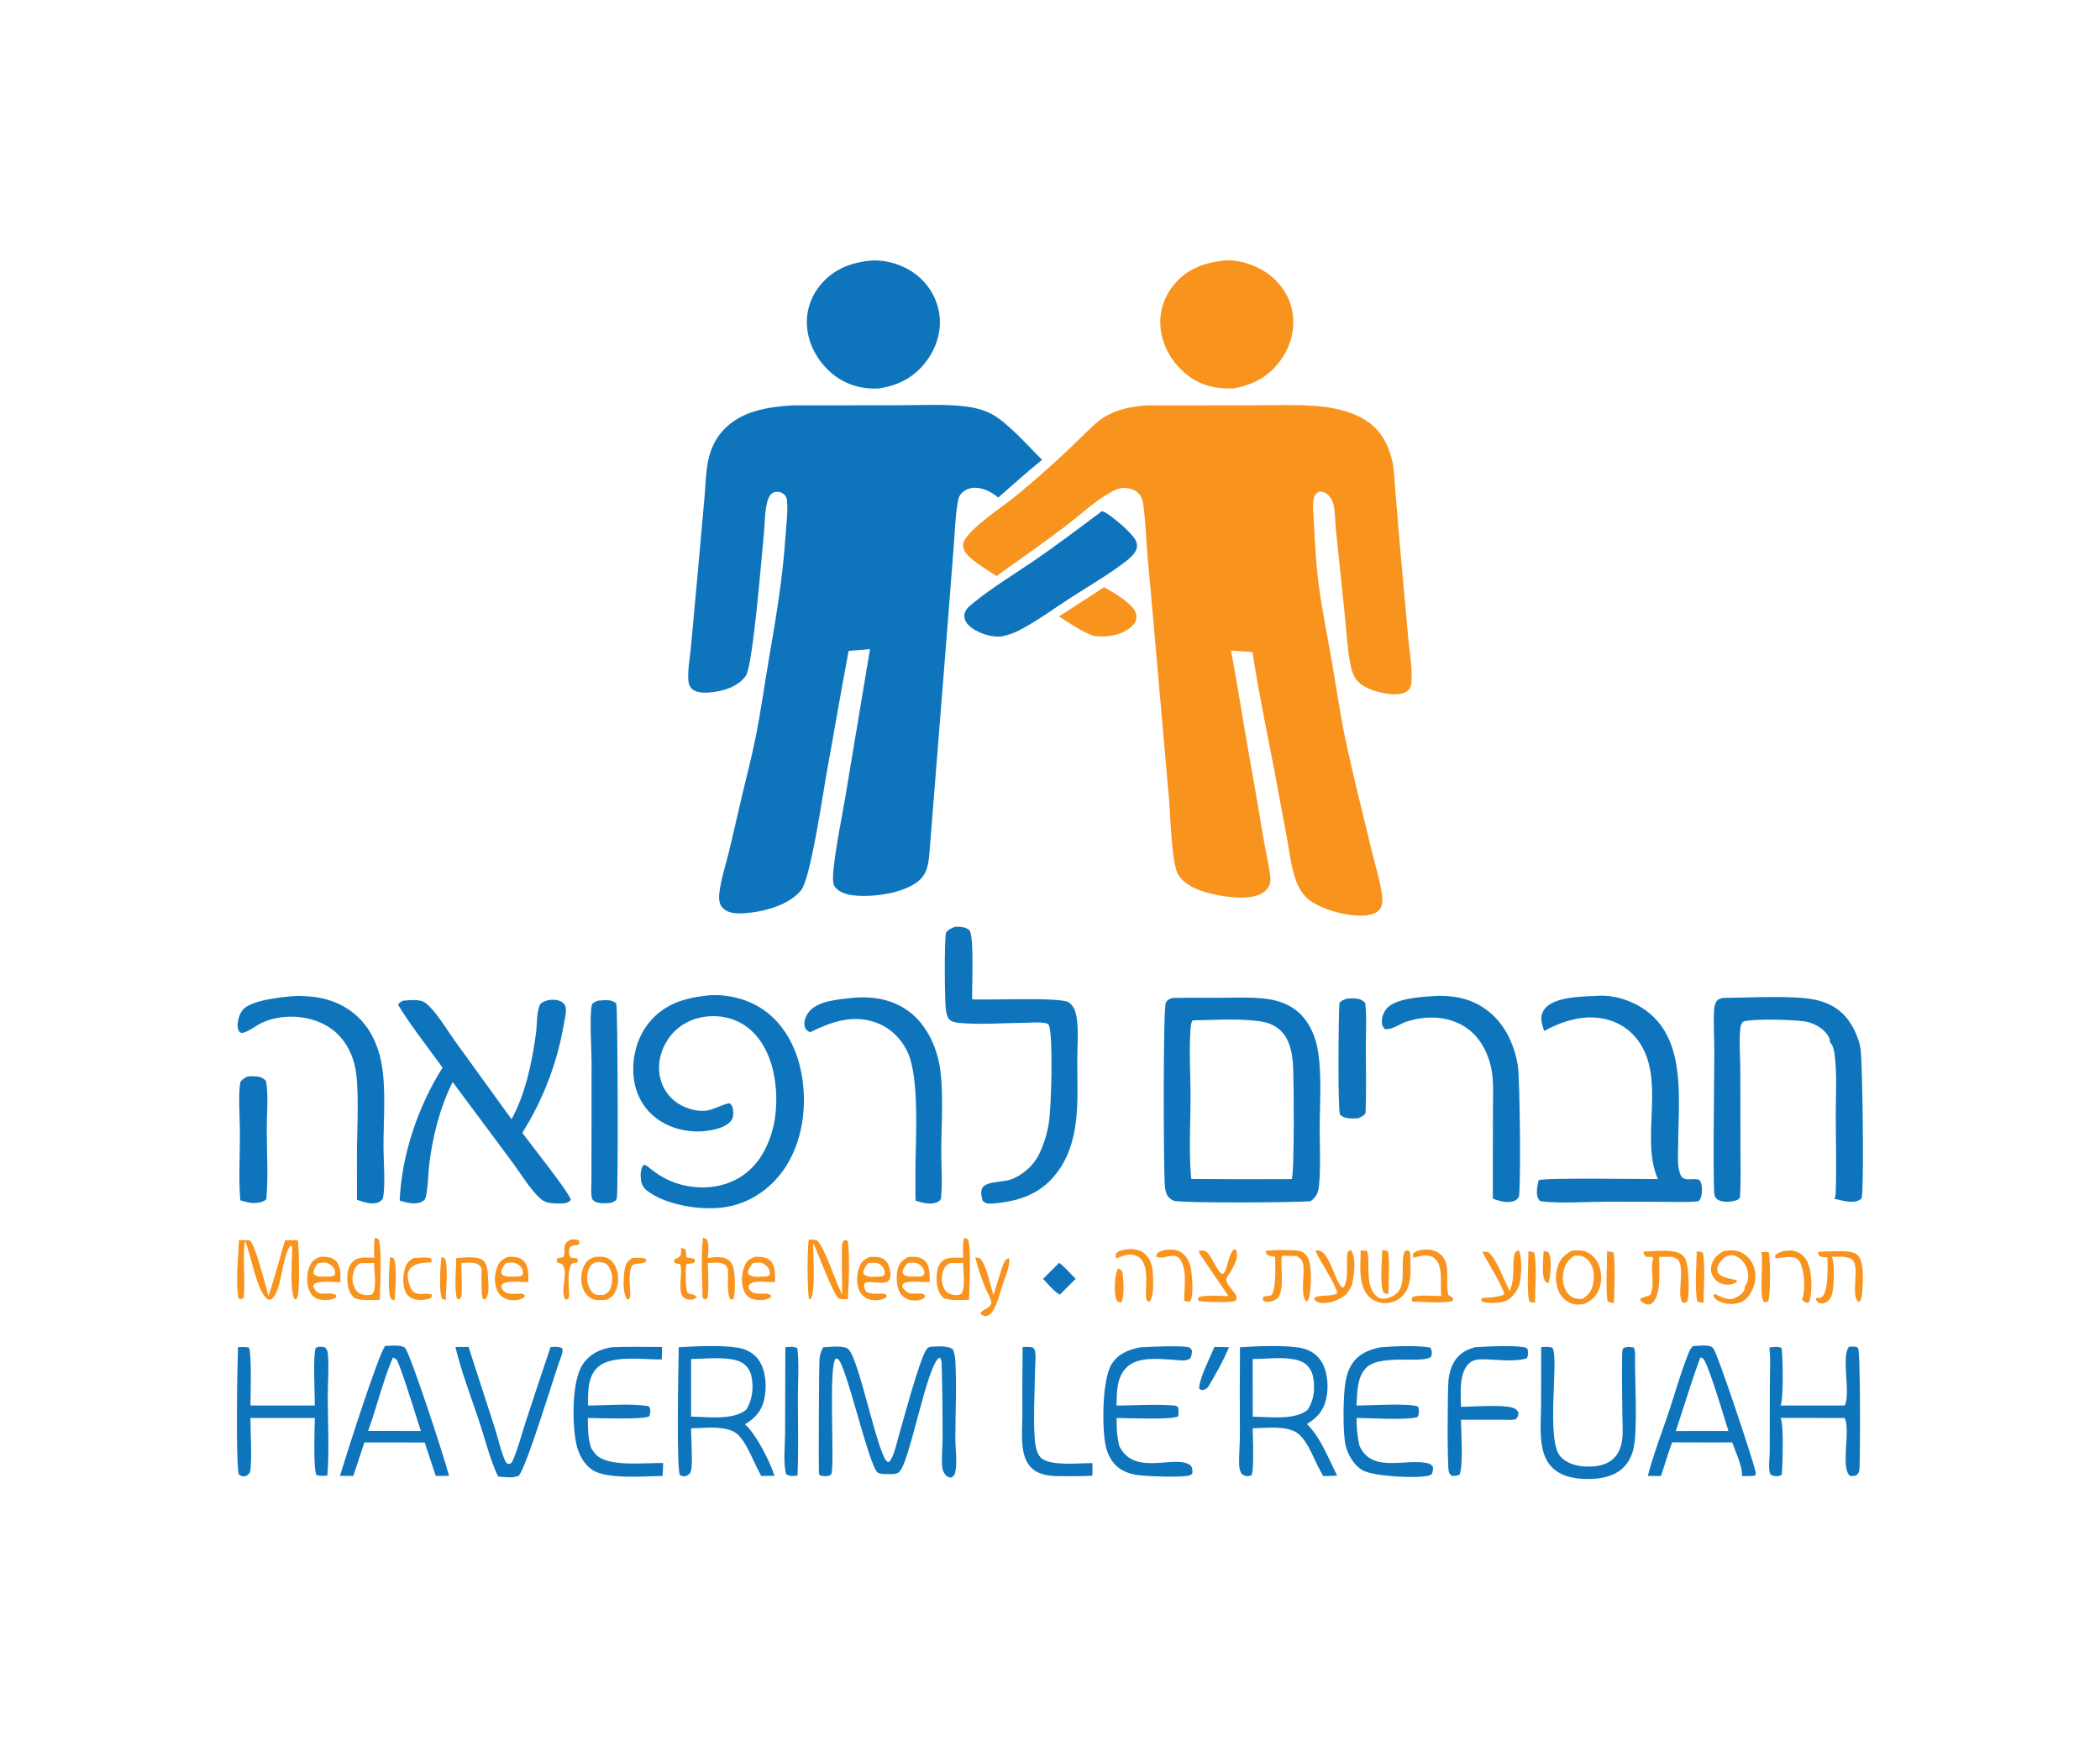 <svg xmlns="http://www.w3.org/2000/svg" width="1599" height="1325" viewBox="0 0 1599 1325" fill="none"><path d="M1175.35 952.795L1178.84 953.591C1179 953.844 1179.16 954.091 1179.31 954.351C1181.81 958.807 1180.54 972.104 1179.24 977.156L1177 976.556C1173.37 972.3 1175.19 958.638 1175.35 952.795Z" fill="#F8941E"></path><path d="M336.111 957.419L338.667 958.367C341.439 963.918 339.561 983.175 339.373 990.26L336.613 989.225C333.923 983.01 335.36 964.588 336.111 957.419Z" fill="#F8941E"></path><path d="M297.067 957.43L299.765 958.28C302.593 963.852 300.959 983.677 300.44 990.537C299.47 990.139 298.528 989.651 297.584 989.196C294.881 982.516 296.481 965.028 297.067 957.43Z" fill="#F8941E"></path><path d="M851.402 966.079L853.792 967.268C854.738 968.838 854.885 970.001 855.036 971.806C855.443 976.65 856.474 988.585 853.343 992.25L850.633 991.045C850.151 990.254 850.073 990.219 849.77 989.182C848.299 984.145 848.37 970.35 851.402 966.079Z" fill="#F8941E"></path><path d="M1052.47 952.15C1054.2 952.266 1055.33 952.319 1056.91 953.125C1058.26 963.488 1057.29 974.915 1057.24 985.401C1055.63 985.378 1054.85 985.284 1053.47 984.439C1050.43 978.094 1052.39 959.834 1052.47 952.15Z" fill="#F8941E"></path><path d="M481.357 958.132C483.995 958.031 486.952 957.735 489.549 958.206C491.106 958.488 491.403 958.442 492.258 959.818C490.455 963.848 484.739 961.011 481.389 963.804C478.269 969.011 479.743 978.805 479.863 984.771C479.887 985.411 479.944 986.308 479.854 986.925C479.613 988.576 479.508 989.009 478.129 989.875L477.315 989.435C473.958 984.649 474.655 972.082 475.744 966.413C476.555 962.192 477.83 960.499 481.357 958.132Z" fill="#F8941E"></path><path d="M1163.81 953.031C1165.63 953.168 1166.72 953.305 1168.38 954.149C1170.35 965.979 1168.84 980.132 1168.78 992.247L1164.92 991.765C1162.19 988.566 1163.75 958.988 1163.81 953.031Z" fill="#F8941E"></path><path d="M1291.94 953.101C1293.83 953.294 1295.23 953.138 1296.77 954.283C1298.51 966.31 1297.2 980.079 1297.17 992.326C1295.37 992.16 1294.08 991.941 1292.38 991.252C1290.16 980.303 1291.83 964.563 1291.94 953.101Z" fill="#F8941E"></path><path d="M1223.68 952.994C1225.46 953.143 1226.87 953.419 1228.57 953.951C1230.29 966.225 1228.98 980.107 1228.95 992.56C1226.86 992.133 1225.45 992.166 1223.86 990.697C1222.68 978.375 1223.59 965.389 1223.68 952.994Z" fill="#F8941E"></path><path d="M1341.15 953.696C1343.26 953.421 1344.77 953.321 1346.84 953.847C1347.91 959.58 1348.39 986.914 1346.19 991.258C1344.97 991.746 1344.31 991.703 1343.02 991.687C1339.23 987.197 1342.92 961.382 1341.15 953.696Z" fill="#F8941E"></path><path d="M518.591 950.412C519.847 950.671 520.793 951.069 521.935 951.648C522.341 953.51 522.416 955.342 522.514 957.237C524.446 958.835 526.596 957.61 528.926 959.03L529.095 961.177C527.787 962.59 525.018 962.283 523.031 962.573C522.709 963.201 522.592 963.346 522.435 964.136C521.929 966.681 521.942 983.579 523.638 984.744C526.443 986.671 527.946 984.499 530.477 988.142C528.654 989.414 527.744 989.956 525.478 989.917C523.512 989.883 521.362 989.213 520.014 987.718C516.724 984.069 518.621 973.537 518.56 968.634C518.44 958.86 517.147 964.893 513.239 961.143L513.527 959.222C514.694 958.633 516.303 958.004 517.288 957.167C519.07 955.653 518.539 952.588 518.591 950.412Z" fill="#F8941E"></path><path d="M315.004 958.141C319.265 957.94 323.659 957.448 327.873 958.274C329.024 959.735 328.625 959.773 328.423 961.525C323.826 961.686 318.314 961.752 314.375 964.377C312.365 965.716 310.928 967.691 310.525 970.093C309.953 973.501 311.804 980.899 314.334 983.5C316.99 986.232 321.491 985.406 324.992 985.334C326.196 985.315 327.214 985.529 328.393 985.753L329.113 986.888L328.134 988.557C324.292 990.24 319.93 990.491 315.844 989.552C313.085 988.917 310.913 987.559 309.441 985.101C306.275 979.811 306.651 971.686 308.403 965.894C309.579 962.004 311.543 960.096 315.004 958.141Z" fill="#F8941E"></path><path d="M434.335 944.144C436.555 944.05 438.992 943.6 440.878 944.977L441.139 947.187L440.094 948.248C438.359 948.395 436.098 948.311 434.632 949.325C433.838 949.874 433.524 951.19 433.402 952.113C433.124 954.214 433.276 955.972 434.541 957.716C435.801 958.044 436.938 958.267 438.238 958.307L439.461 958.337C440.087 959.787 439.895 960.05 439.556 961.622C438.157 961.747 436.92 961.991 435.565 962.356C431.591 967.162 433.279 980.049 433.376 986.332L433.132 988.453C432.008 989.411 431.972 989.913 430.437 989.814C426.341 983.392 432.311 971.443 429.017 964.367C428.015 962.214 426.31 962.153 424.245 961.537C423.827 959.93 423.803 959.865 424.425 958.332C425.891 958.107 427.353 957.86 428.811 957.591C430.586 954.808 429.308 952.078 429.948 949.022C430.49 946.437 432.24 945.425 434.335 944.144Z" fill="#F8941E"></path><path d="M1357.59 952.945C1360.76 952.528 1363.79 952.102 1366.93 952.992C1370.94 954.128 1374.23 957.12 1376.08 960.82C1379.82 968.296 1380.16 983.799 1377.57 991.674L1376.02 992.365C1373.96 991.873 1373.39 991.199 1372.01 989.695C1372.24 989.215 1372.62 988.498 1372.78 987.951C1374.46 982.298 1373.96 969.276 1371.57 964.136C1371.33 962.337 1369.96 959.954 1368.47 958.867C1364.66 956.091 1357.3 957.924 1352.82 958.385L1351.36 956.257L1351.83 958.249L1352.59 958.394L1351.63 956.024C1353.45 954.347 1355.28 953.753 1357.59 952.945Z" fill="#F8941E"></path><path d="M860.687 951.252C865.198 951.667 869.114 952.22 872.471 955.64C877.733 961.002 877.991 968.4 878.048 975.444C878.084 979.823 878.352 988.129 875.139 991.414L873.824 991.069C872.374 989.062 872.544 987.355 872.569 984.986L872.589 983.99C872.684 977.459 873.477 969.8 871.376 963.561C870.378 960.599 868.576 958.036 865.67 956.71C865.257 956.523 864.835 956.358 864.404 956.214C863.974 956.07 863.538 955.948 863.095 955.849C862.652 955.75 862.206 955.673 861.755 955.619C861.305 955.565 860.853 955.534 860.399 955.526C859.946 955.517 859.493 955.532 859.041 955.57C858.589 955.608 858.14 955.669 857.694 955.753C857.248 955.836 856.807 955.942 856.372 956.071C855.937 956.2 855.51 956.35 855.09 956.522C853.521 957.171 851.927 957.748 850.341 958.352L849.556 957.934C849.543 956.553 849.209 955.665 850.076 954.519C852.095 951.847 857.586 951.692 860.687 951.252Z" fill="#F8941E"></path><path d="M887.332 951.94C891.71 951.668 895.816 951.341 899.633 953.984C904.103 957.08 906.223 962.153 907.001 967.365C907.727 972.233 909.078 987.288 906.202 991.104C904.226 991.549 903.479 991.316 901.653 990.647C901.699 982.305 903.367 970.942 900.595 963.137C896.062 950.373 887.703 960.426 880.403 957.073L880.591 955.274C882.695 952.998 884.478 952.807 887.332 951.94Z" fill="#F8941E"></path><path d="M806.529 961.765C811.019 965.405 814.996 969.908 819.055 974.027L807.117 985.903C804.343 985.653 796.49 976.333 794.222 974.031L806.529 961.765Z" fill="#0E75BD"></path><path d="M924.676 1025.87L935.821 1026C931.385 1036.76 925.666 1046.65 919.755 1056.64C918.813 1057.42 918.103 1058.07 916.897 1058.39C914.954 1058.9 914.849 1058.82 913.15 1057.74C912.623 1050.79 921.792 1033.09 924.676 1025.87Z" fill="#0E75BD"></path><path d="M347.395 958.22C353.277 957.908 363.666 956.167 368.251 960.355C371.529 963.349 371.477 970.817 371.686 974.916C371.902 979.146 372.643 986.104 369.639 989.425L367.806 989.48C366.086 986.962 366.748 970.212 366.674 965.942C366.192 965.097 365.661 964.43 364.963 963.738C362 960.798 355.043 961.87 351.205 961.957C351.227 965.878 352.307 985.527 351.129 987.794C350.79 988.448 350.209 988.944 349.749 989.519L348.292 989.491C345.648 984.742 347.309 964.592 347.395 958.22Z" fill="#F8941E"></path><path d="M742.621 957.65C743.896 957.842 745.076 958.122 746.323 958.439C751.671 964.828 753.834 978.352 756.487 986.521C758.595 979.704 760.558 972.816 762.798 966.044C763.817 962.965 764.836 959.693 767.868 958.176L768.567 959.264C768.522 965.571 765.699 971.834 763.621 977.738C761.662 984.094 759.686 992.266 756.252 997.964C754.783 1000.4 753.472 1001.75 750.725 1002.52C748.783 1002.14 748.04 1001.97 746.592 1000.5C747.188 997.74 752.5 996.773 754.136 994.188C754.732 993.246 754.943 992.552 754.719 991.407C754.117 988.34 751.532 984.149 750.334 981.145C747.325 973.6 744.449 965.567 742.621 957.65Z" fill="#F8941E"></path><path d="M535.363 942.667L538.08 943.772C540.263 947.596 539.173 953.958 538.953 958.223C543.742 957.489 549.476 956.571 553.852 959.178C556.631 960.833 557.905 963.317 558.597 966.405C559.599 970.882 560.308 986.134 558.153 989.612L556.192 989.713C553.206 985.557 554.532 972.057 554.326 966.717C553.812 965.518 553.342 964.436 552.339 963.558C549.18 960.791 542.875 961.858 538.971 961.995C539.046 966.887 540.169 986.192 538.283 989.328L535.926 989.404L534.938 988.1C534.817 974.218 533.455 956.124 535.363 942.667Z" fill="#F8941E"></path><path d="M1082.87 951.899C1086.98 951.513 1090.96 951.675 1094.63 953.797C1106.06 960.411 1100.05 975.868 1102.75 986.077C1103.55 986.866 1104.02 987.298 1105.11 987.693C1105.37 987.791 1105.65 987.862 1105.92 987.947L1106.48 989.679L1105.72 991.035C1096.4 992.787 1084.85 991.451 1075.28 991.378C1075.01 990.697 1074.95 989.552 1074.84 988.817L1076.02 987.557C1082.69 986.156 1090.62 987.057 1097.47 987.136C1096.66 980.361 1097.82 973.325 1096.55 966.622C1095.88 963.08 1094.41 959.547 1091.18 957.63C1086.55 954.888 1081.37 956.656 1076.6 957.863L1075.72 956.833L1076.1 954.632C1077.98 952.7 1080.31 952.552 1082.87 951.899Z" fill="#F8941E"></path><path d="M933.471 966.787C934.939 962.564 936.234 954.02 939.785 951.444L941.309 952.188C942.737 956.827 941.037 961.156 938.853 965.273C937.735 967.381 936.62 969.507 935.085 971.343C934.758 971.849 934.1 972.81 933.909 973.357C932.602 977.1 938.505 982.43 940.333 985.255C941.471 987.012 941.759 987.87 941.427 989.915C940.757 990.546 940.14 990.992 939.23 991.228C936.154 992.028 914.839 991.987 912.144 990.52L912.677 987.875L912.344 988.002C919.086 986.029 928.333 987.119 935.434 987.181C927.963 976.344 920.58 965.448 913.283 954.493L913.33 953.811L912.491 952.991C913.315 952.372 915.383 952.385 916.415 952.468C921.208 952.853 925.409 965.665 929.026 969.124C930.1 970.151 930.346 970.134 931.718 970.019L933.471 966.787Z" fill="#F8941E"></path><path d="M1149.59 983.27C1153.55 973.922 1151.38 965.706 1152.96 956.19C1153.32 954.017 1154.1 953.551 1155.79 952.226L1156.85 953.087C1159.08 959.599 1158.6 972.687 1156.64 979.301C1155.88 981.016 1155.05 982.589 1154.01 984.154C1151.39 988.082 1147.93 990.943 1143.2 991.793C1139.47 992.462 1131.05 993.057 1127.96 990.789C1128.03 990.145 1127.75 989.349 1128.17 988.858C1128.64 988.319 1142.02 988.384 1145.34 985.715C1145.12 981.244 1131.6 959.319 1128.59 953.277C1130.17 953.264 1131.64 953.403 1133.21 953.592C1139.86 959.077 1145.13 975.229 1149.59 983.27Z" fill="#F8941E"></path><path d="M1001.52 952.442C1002.33 952.422 1003.29 952.338 1004.1 952.436C1011.97 953.384 1016.03 973.937 1021.04 979.592C1022.05 980.735 1021.51 980.427 1023.05 980.488C1027.56 974.383 1024.41 960.76 1026.34 953.128L1026.31 953.532L1028.26 951.852C1028.78 952.432 1028.86 952.455 1029.29 953.261C1032.74 959.739 1031.07 971.86 1029.4 978.662C1028.06 981.391 1026.73 984.185 1024.43 986.252C1020.18 990.068 1012.02 992.955 1006.21 992.417C1003.62 992.176 1002.15 991.313 1000.58 989.291C1002.15 985.264 1014.09 988.321 1018.31 984.754C1016.63 977.504 1005.29 961.022 1001.52 952.442Z" fill="#F8941E"></path><path d="M1036.09 952.4L1040.85 952.694C1042.93 956.442 1040.91 972.234 1043.3 979.335C1044.5 982.879 1046.59 986.983 1050.22 988.551C1053.24 989.856 1056.62 988.825 1059.48 987.62C1073.18 981.853 1065.27 963.392 1069.56 953.011C1071.36 952.284 1071.4 952.33 1073.28 952.868L1073.76 954.711C1073.84 964.673 1075.68 978.332 1068.56 986.322C1068.35 986.564 1068.13 986.8 1067.9 987.03C1067.67 987.26 1067.44 987.484 1067.2 987.701C1066.96 987.919 1066.72 988.131 1066.47 988.336C1066.22 988.541 1065.96 988.739 1065.7 988.93C1065.44 989.122 1065.18 989.307 1064.91 989.484C1064.64 989.662 1064.36 989.832 1064.09 989.995C1063.81 990.158 1063.53 990.314 1063.24 990.463C1062.95 990.611 1062.66 990.752 1062.37 990.885C1062.08 991.018 1061.78 991.144 1061.47 991.261C1061.17 991.378 1060.87 991.488 1060.56 991.589C1060.25 991.69 1059.95 991.784 1059.64 991.869C1059.33 991.954 1059.01 992.031 1058.69 992.1C1058.38 992.169 1058.06 992.229 1057.74 992.281C1057.43 992.333 1057.11 992.376 1056.78 992.411C1056.46 992.446 1056.14 992.473 1055.82 992.492C1055.49 992.51 1055.17 992.52 1054.85 992.521C1054.27 992.53 1053.69 992.509 1053.11 992.46C1052.53 992.411 1051.95 992.334 1051.38 992.227C1050.81 992.121 1050.24 991.987 1049.68 991.824C1049.13 991.662 1048.58 991.472 1048.04 991.255C1047.5 991.038 1046.97 990.795 1046.45 990.526C1045.94 990.257 1045.44 989.962 1044.95 989.643C1044.46 989.324 1043.99 988.981 1043.54 988.616C1043.09 988.25 1042.65 987.863 1042.24 987.454C1033.9 979.079 1035.96 963.126 1036.09 952.4Z" fill="#F8941E"></path><path d="M963.608 952.751C970.093 951.787 978.236 952.075 984.791 952.3C988.726 952.436 991.869 952.773 994.579 955.932C999.257 961.385 998.203 976.437 997.593 983.32C997.344 986.122 997.071 989.558 994.826 991.401C989.61 987.149 993.804 969.033 992.184 962.465C991.44 959.448 989.835 958.229 987.288 956.646L976.02 956.446C974.907 965.293 977.959 979.693 973.77 987.367C972.557 989.588 970.23 990.556 967.908 991.204C965.473 991.884 963.846 991.789 961.728 990.541C961.496 988.856 961.469 988.847 962.344 987.395C964.345 987.322 966.013 987.121 967.945 986.581C971.912 982.495 970.993 963.362 970.949 957.257C969.125 956.973 967.091 956.814 965.416 955.997C964.148 955.378 964.066 954.035 963.608 952.751Z" fill="#F8941E"></path><path d="M1384.12 953.726C1387.93 952.916 1392.16 953.111 1396.07 953.039C1401.25 952.944 1410.8 952.099 1414.64 956.186C1419.63 961.497 1418.39 974.913 1418.1 981.827C1417.98 984.816 1417.81 989.689 1415.51 991.776C1408.68 987.449 1416.02 967.295 1411.16 960.391C1409.73 958.361 1407.84 957.982 1405.52 957.552C1402.14 956.85 1398.19 957.239 1394.72 957.244C1397.33 961.898 1396.47 980.346 1394.94 985.857C1394.18 988.568 1392.38 990.997 1389.78 992.236C1387.82 993.171 1386.58 992.744 1384.61 992.163C1383.21 990.716 1382.96 990.654 1382.72 988.689C1383.59 988.584 1384.41 988.533 1385.29 988.516C1386.46 988.493 1386.68 988.379 1387.52 987.566C1392.45 982.816 1391.54 964.394 1391.43 957.639C1389.64 957.556 1387.42 957.68 1385.81 956.83C1384.63 956.208 1384.54 954.941 1384.12 953.726Z" fill="#F8941E"></path><path d="M1313.29 952.623C1317.61 952.321 1321.99 951.883 1325.97 953.95C1330.76 956.441 1334.21 960.498 1335.73 965.698C1337.53 971.868 1336.47 978.528 1333.4 984.102C1331.12 988.248 1328.03 991.306 1323.35 992.548C1318.55 993.823 1311.92 993.081 1307.68 990.393C1305.82 989.215 1305.18 988.488 1304.63 986.42L1305.69 985.529C1308.99 987.027 1313.42 989.366 1317.07 989.502C1319.95 989.608 1324.03 987.348 1326.07 985.436C1328.04 983.594 1328.62 982.089 1328.63 979.501C1328.77 979.373 1328.92 979.258 1329.04 979.116C1331.15 976.677 1331.33 972.516 1330.92 969.495C1330.32 965.035 1327.93 960.717 1324.24 958.083C1322.1 956.564 1319.45 955.692 1316.83 956.158C1313.2 956.804 1310.56 959.743 1308.75 962.772C1307.32 965.175 1307.33 966.629 1307.98 969.289C1311.31 973.439 1317.56 973.856 1322.46 975.054L1322.23 976.55C1318.91 978.401 1315.77 979.019 1312.07 978.035C1308.5 977.087 1305.56 974.821 1303.9 971.496C1302.46 968.621 1302.44 965.448 1303.51 962.45C1305.31 957.435 1308.61 954.799 1313.29 952.623Z" fill="#F8941E"></path><path d="M1251.3 953.262C1259 953.099 1269.68 951.56 1276.98 953.828C1280.01 954.768 1282.25 956.63 1283.62 959.496C1285.84 964.141 1286.67 986.268 1284.71 991.284C1283.11 992.419 1283.23 992.389 1281.29 992.108C1276.44 986.647 1282.73 968.8 1278.47 960.684C1277.37 958.575 1275.4 958.006 1273.28 957.264L1263.35 957.257C1263.42 964.124 1263.8 971.215 1263.2 978.054C1262.83 982.257 1261.48 990.45 1257.63 992.774C1256.12 993.684 1254.62 993.84 1252.97 993.209C1251.25 992.551 1249.47 991.402 1248.73 989.686C1250.37 987.904 1254.13 987.474 1256.48 986.313C1260.5 979.029 1256.31 967.598 1258.63 959.272C1258.72 958.96 1258.81 958.65 1258.9 958.339L1258 957.217L1253.9 957.351C1251.67 956.044 1251.94 955.665 1251.3 953.262Z" fill="#F8941E"></path><path fill-rule="evenodd" clip-rule="evenodd" d="M669.695 957.701C667.325 957.138 664.567 957.184 662.141 957.309C658.048 959.222 655.867 960.767 654.249 965.103C652.203 970.584 651.826 977.8 654.376 983.171C655.906 986.394 658.577 988.681 661.983 989.726C665.385 990.771 670.88 990.52 673.943 988.6C674.337 988.352 674.544 988.156 674.839 987.876C674.915 987.803 674.998 987.724 675.091 987.638L675.046 986.221C673.538 985.164 672.291 985.233 670.644 985.325C670.463 985.336 670.279 985.346 670.088 985.355C669.685 985.358 669.286 985.364 668.89 985.369C665.846 985.412 662.992 985.453 660.087 984.205C658.529 982.526 658.244 981.705 657.823 979.452L658.385 977.399C660.476 976.219 663.729 976.501 666.987 976.783C671.748 977.195 676.521 977.609 677.696 973.462C678.591 970.304 677.418 964.825 675.76 962.007C674.407 959.708 672.266 958.311 669.695 957.701ZM664.66 961.727C663.481 961.776 662.306 961.87 661.135 962.007C659.416 964.047 658.246 965.729 657.336 968.247C657.361 968.489 657.369 968.712 657.377 968.922C657.403 969.657 657.424 970.223 658.136 970.81C660.559 972.81 665.21 972.521 668.787 972.299C669.539 972.252 670.244 972.208 670.87 972.189C671 972.158 671.12 972.13 671.231 972.103C672.555 971.792 672.664 971.766 673.587 970.495C673.67 968.167 673.499 966.361 671.805 964.599C669.592 962.296 667.817 961.606 664.66 961.727Z" fill="#F8941E"></path><path fill-rule="evenodd" clip-rule="evenodd" d="M575.283 957.253C575.118 957.262 574.953 957.271 574.788 957.279C570.83 958.83 568.724 959.992 566.998 964.015C564.571 969.67 564.039 977.751 566.596 983.364C567.873 986.166 569.926 988.276 572.853 989.287C576.406 990.514 581.879 990.559 585.338 988.983C586.188 988.596 586.357 988.449 586.84 988.03C586.919 987.961 587.007 987.885 587.107 987.8L587.019 986.481C585.184 985.391 584.259 985.306 582.164 985.304L579.131 985.287C576.215 985.335 574.01 985.346 571.739 983.32C570.549 982.258 570.116 981.387 569.811 979.802C570.727 977.981 571.343 977.487 573.322 976.86C576.328 975.907 580.226 976.122 583.98 976.33C586.147 976.449 588.265 976.566 590.137 976.455C590.136 975.887 590.142 975.302 590.147 974.706C590.194 969.8 590.249 964.09 586.767 960.42C583.988 957.492 579.641 957.097 575.83 957.229C575.647 957.235 575.465 957.244 575.283 957.253ZM574.111 961.921C573.85 961.956 573.592 961.99 573.341 962.022C571.674 964.013 570.558 965.758 569.568 968.16C569.591 968.408 569.596 968.641 569.601 968.861C569.618 969.619 569.631 970.235 570.344 970.826C572.777 972.843 577.589 972.526 581.248 972.285C582.039 972.233 582.776 972.185 583.424 972.164C583.572 972.119 583.728 972.077 583.889 972.034C584.64 971.833 585.478 971.609 585.887 970.927C586.614 969.715 585.924 967.816 585.425 966.605C584.581 964.556 581.91 962.415 579.808 961.864C578.033 961.399 575.968 961.674 574.111 961.921Z" fill="#F8941E"></path><path fill-rule="evenodd" clip-rule="evenodd" d="M692.235 957.326C692.038 957.338 691.842 957.351 691.645 957.366C687.882 959.368 685.017 961.454 683.778 965.72C682.18 971.226 682.362 979.896 685.408 984.817C687.26 987.809 690.384 989.75 693.834 990.33C696.421 990.765 700.54 990.63 702.81 989.136C703.592 988.622 703.75 988.43 704.167 987.925C704.238 987.839 704.318 987.743 704.409 987.634C704.359 987.444 704.325 987.271 704.295 987.113C704.181 986.531 704.106 986.144 703.39 985.765C701.868 984.959 699.546 985.113 697.596 985.243C697.117 985.274 696.661 985.305 696.244 985.319C692.653 985.314 691.163 984.853 688.641 982.291C687.705 981.34 687.181 980.625 686.852 979.303C686.93 979.16 687 979.026 687.067 978.901C687.612 977.87 687.851 977.42 689.201 976.956C692.347 975.876 696.279 976.093 700.158 976.307C702.893 976.458 705.602 976.608 707.99 976.3C707.971 975.696 707.96 975.07 707.948 974.43C707.86 969.564 707.756 963.866 704.301 960.303C701.415 957.328 696.882 957.122 693.001 957.285C692.745 957.296 692.49 957.31 692.235 957.326ZM692.165 961.835C691.88 961.857 691.59 961.88 691.292 961.902C691.134 962.082 690.973 962.264 690.81 962.447C689.145 964.318 687.332 966.358 687.37 968.969C687.386 970.035 687.796 970.373 688.412 970.88C688.59 971.026 688.785 971.187 688.993 971.384C692.14 972.563 695.725 972.395 699.138 972.234C699.875 972.199 700.604 972.165 701.319 972.145L703.043 971.502L702.716 971.447C702.899 971.229 703.061 971.058 703.201 970.909C703.709 970.371 703.934 970.132 703.878 969.036C703.763 966.788 702.639 965.108 700.918 963.723C698.005 961.378 695.508 961.573 692.165 961.835Z" fill="#F8941E"></path><path fill-rule="evenodd" clip-rule="evenodd" d="M255.461 960.081C252.293 957.162 247.687 957.123 243.638 957.276C239.706 958.874 237.513 960.351 235.816 964.365C233.446 969.972 233.101 977.325 235.493 982.931C236.739 985.851 238.599 988.073 241.631 989.196C245.172 990.508 251.295 990.621 254.69 988.806C255.414 988.419 255.558 988.266 255.945 987.851C256.009 987.783 256.079 987.708 256.159 987.624L255.866 986.349C253.495 985.038 251.441 985.134 248.94 985.251C248.662 985.264 248.378 985.277 248.087 985.289C247.778 985.29 247.478 985.293 247.186 985.297C244.629 985.327 242.672 985.35 240.676 983.287C239.575 982.148 238.755 981.161 238.422 979.576L238.525 979.376C239.213 978.033 239.37 977.728 241 977.173C244.628 975.937 249.374 976.173 253.791 976.392C255.709 976.488 257.564 976.58 259.24 976.547C259.239 976.008 259.245 975.451 259.25 974.881C259.297 969.791 259.354 963.668 255.461 960.081ZM243.473 961.912C243.035 961.973 242.622 962.03 242.253 962.072C240.116 964.71 238.485 966.733 238.827 970.212C240.281 971.798 241.782 972.152 243.871 972.282C246.032 972.416 248.261 972.326 250.456 972.238C251.101 972.212 251.744 972.186 252.381 972.166C252.53 972.117 252.678 972.07 252.825 972.024C253.474 971.82 254.098 971.624 254.689 971.252C255.567 969.421 255.315 968.497 254.543 966.575C253.666 964.393 250.807 962.453 248.651 961.794C247.293 961.379 245.19 961.672 243.473 961.912Z" fill="#F8941E"></path><path fill-rule="evenodd" clip-rule="evenodd" d="M387.406 957.279C387.104 957.294 386.803 957.318 386.502 957.337C382.382 959.218 380.246 960.746 378.555 965.055C376.432 970.466 376.087 977.462 378.537 982.819C380.041 986.108 382.657 988.497 386.113 989.596C389.623 990.712 395.152 990.533 398.365 988.609C398.755 988.375 398.961 988.187 399.254 987.92C399.331 987.849 399.415 987.772 399.51 987.688L399.584 986.326C397.766 985.146 396.622 985.213 394.602 985.33L394.48 985.337C393.897 985.346 393.3 985.372 392.695 985.399C389.506 985.54 386.119 985.689 383.729 983.39C382.597 982.301 382.114 981.252 381.565 979.809C381.595 979.725 381.624 979.645 381.652 979.568C382.105 978.309 382.223 977.984 383.657 977.348C386.989 975.87 391.867 976.108 396.363 976.328C398.506 976.432 400.562 976.533 402.322 976.441C402.313 975.85 402.311 975.238 402.31 974.613C402.297 969.706 402.281 963.944 398.77 960.339C395.867 957.36 391.318 957.084 387.406 957.279ZM386.061 961.955C385.744 962 385.433 962.045 385.13 962.085C384.97 962.305 384.803 962.529 384.632 962.757C383.201 964.678 381.546 966.899 381.727 969.328C381.796 970.24 382.208 970.581 382.765 971.04C382.924 971.171 383.095 971.312 383.272 971.478C386.404 972.578 389.879 972.418 393.225 972.263C393.91 972.232 394.59 972.2 395.261 972.18C395.402 972.146 395.548 972.115 395.696 972.083C396.493 971.912 397.35 971.729 397.828 971.007C398.647 969.773 398.068 967.839 397.583 966.555C396.805 964.495 394.089 962.489 392.044 961.896C390.194 961.36 388.016 961.673 386.061 961.955Z" fill="#F8941E"></path><path d="M615.948 944.106C617.908 944.067 619.656 944.191 621.599 944.458C627.153 947.774 636.761 977.318 640.792 985.145L641.22 985.965C641.393 980.274 640.472 948.725 641.443 946.308C641.692 945.688 642.274 945.261 642.689 944.738L644.518 944.534L645.661 945.519C647.078 959.228 646.318 975.731 645.587 989.589C643.057 989.657 640.981 989.623 638.525 988.98C634.113 985.182 622.714 954.148 619.187 946.524C618.91 954.51 621.363 985.069 617.063 989.635L615.993 989.058C614.592 984.131 614.549 947.993 615.948 944.106Z" fill="#F8941E"></path><path fill-rule="evenodd" clip-rule="evenodd" d="M454.405 957.267C453.976 957.289 453.554 957.31 453.142 957.326C449.34 958.518 447.083 959.671 445.141 963.28C442.397 968.377 441.816 975.042 443.585 980.549C444.773 984.246 447.478 987.8 451.127 989.358C453.637 990.429 456.905 990.26 459.797 990.111C460.393 990.08 460.972 990.05 461.525 990.032C465.305 988.495 467.174 986.887 468.841 983.098C471.213 977.707 471.297 970.898 468.998 965.459C467.663 962.3 465.19 959.19 461.93 957.902C459.652 957.001 456.912 957.14 454.405 957.267ZM455.029 961.258C454.823 961.248 454.621 961.238 454.423 961.227C451.775 962.109 450.02 962.886 448.793 965.524C448.713 965.698 448.635 965.873 448.56 966.049C448.51 966.168 448.46 966.288 448.412 966.408C448.292 966.706 448.18 967.007 448.077 967.311C447.973 967.615 447.877 967.921 447.79 968.23C447.703 968.539 447.623 968.851 447.552 969.164C447.481 969.477 447.418 969.791 447.363 970.108C447.308 970.424 447.262 970.742 447.224 971.061C447.185 971.38 447.155 971.699 447.134 972.019C447.113 972.34 447.1 972.661 447.096 972.982C447.091 973.303 447.095 973.624 447.107 973.945C447.12 974.266 447.141 974.586 447.17 974.906C447.199 975.225 447.236 975.544 447.282 975.862C447.328 976.18 447.382 976.496 447.445 976.811C447.507 977.126 447.577 977.439 447.656 977.75C447.735 978.061 447.822 978.37 447.917 978.677C448.012 978.984 448.116 979.288 448.227 979.589C448.338 979.89 448.456 980.189 448.583 980.484C449.535 982.717 451.09 985.123 453.545 985.877C455.151 986.37 457.095 986.323 458.834 986.281C459.101 986.275 459.363 986.268 459.619 986.264C462.193 985.043 463.721 984.069 464.766 981.326C466.682 976.292 466.705 971.142 464.379 966.266C463.537 964.501 462.284 962.749 460.372 962.037C458.785 961.445 456.785 961.346 455.029 961.258Z" fill="#F8941E"></path><path fill-rule="evenodd" clip-rule="evenodd" d="M288.45 944.18C287.445 943.449 286.734 943.025 285.526 942.713C284.646 946.612 284.769 950.832 284.887 954.916C284.917 955.938 284.946 956.953 284.96 957.951C284.091 957.945 283.176 957.911 282.235 957.876C277.473 957.699 272.053 957.497 268.664 960.814C265.203 964.199 264.275 969.603 264.434 974.248C264.623 979.779 265.616 984.723 269.782 988.643C274.94 990.509 280.739 990.291 286.266 990.083C287.252 990.046 288.229 990.009 289.192 989.985C289.208 987.282 289.326 983.74 289.458 979.791C289.866 967.568 290.405 951.439 288.45 944.18ZM284.92 961.952L274.229 962.106C270.785 964.261 269.608 966.56 268.785 970.521C267.923 974.678 268.613 978.976 270.968 982.55C272.822 985.363 275.35 985.822 278.465 986.387L278.718 986.433C278.999 986.403 279.356 986.385 279.75 986.365C281.163 986.295 283.058 986.201 283.691 985.407C286.116 982.37 285.583 974.082 285.172 967.706C285.026 965.439 284.896 963.413 284.92 961.952Z" fill="#F8941E"></path><path fill-rule="evenodd" clip-rule="evenodd" d="M737.121 944.052C736.147 943.527 735.376 943.135 734.306 942.82C732.923 946.075 733.136 950.565 733.325 954.562C733.382 955.757 733.437 956.908 733.446 957.968C732.644 957.96 731.794 957.929 730.916 957.897C726.249 957.727 720.779 957.527 717.343 960.611C714.12 963.504 713.219 968.407 713.153 972.548C713.069 977.805 713.772 984.017 717.663 987.852C718.007 988.19 718.366 988.512 718.725 988.835C723.729 990.496 729.409 990.289 734.779 990.094C735.824 990.056 736.857 990.018 737.872 989.995C737.891 987.92 737.994 984.88 738.114 981.323C738.538 968.779 739.18 949.805 737.121 944.052ZM733.416 961.921L723.264 962.076C720.095 963.892 718.903 965.3 717.905 968.853C716.616 973.438 716.905 978.416 719.521 982.523C721.112 985.019 723.257 985.553 725.912 986.213C726.13 986.267 726.351 986.322 726.575 986.379C727.046 986.354 727.473 986.343 727.868 986.334C729.675 986.29 730.814 986.262 732.536 984.894C734.337 980.039 733.995 974.377 733.664 968.895C733.52 966.509 733.378 964.158 733.416 961.921Z" fill="#F8941E"></path><path d="M217.037 944.557L226.895 944.639C227.709 957.179 228.094 971.019 227.196 983.55C227.028 985.9 226.909 988.21 225.075 989.798L223.92 988.991C220.589 980.916 222.426 960.221 222.497 950.807L222.15 949.064L221.094 948.794C214.421 957.77 214.782 981.767 207.501 988.818C206.247 990.031 205.71 989.817 204.065 989.811C195.677 984.738 191.24 956.012 186.894 945.875L186.481 944.927C184.63 959.232 186.857 973.813 185.63 988.117C184.248 989.45 184.341 989.359 182.411 989.367L181.414 988.356C179.429 974.698 181.363 958.543 181.947 944.702C184.816 944.509 187.435 944.355 190.295 944.858C194.657 948.407 202.367 980.129 204.486 987.007C209.158 973.08 212.878 958.656 217.037 944.557Z" fill="#F8941E"></path><path d="M597.981 1026.06C600.703 1025.9 604.901 1025.21 607.115 1026.99C608.581 1039.08 607.527 1052.36 607.524 1064.63C607.519 1084.29 608.101 1104.18 607.243 1123.81C603.989 1124.15 601.257 1124.72 598.518 1122.68C596.195 1113.74 597.776 1100.64 597.785 1091.23L597.981 1026.06Z" fill="#0E75BD"></path><path fill-rule="evenodd" clip-rule="evenodd" d="M1198.05 952.497C1197.68 952.522 1197.3 952.548 1196.94 952.57C1191.22 955.519 1187.7 959.009 1185.83 965.389C1184.02 971.595 1184.46 979.559 1187.72 985.232C1190.05 989.284 1193.83 992.307 1198.45 993.269C1201.4 993.884 1203.92 993.593 1206.82 992.923C1212.44 990.243 1216.02 986.759 1217.99 980.727C1219.98 974.645 1219.49 967.303 1216.51 961.622C1214.38 957.548 1210.46 953.936 1205.93 952.77C1203.46 952.129 1200.65 952.32 1198.05 952.497ZM1203.82 956.584C1202.06 956.219 1200.36 956.269 1198.59 956.431C1193.58 959.953 1191.36 963.35 1190.36 969.493C1189.51 974.763 1190.25 980.523 1193.59 984.838C1195.48 987.272 1197.94 988.907 1201.04 989.175C1202.31 989.285 1203.6 989.29 1204.87 989.271C1209.46 986.456 1211.69 983.662 1212.95 978.342C1214.2 973.052 1213.88 966.859 1211 962.125C1209.41 959.514 1206.88 957.22 1203.82 956.584Z" fill="#F8941E"></path><path d="M778.648 1025.9C780.481 1025.85 782.334 1025.76 784.161 1025.95C785.916 1026.14 786.783 1025.97 787.598 1027.76C789.225 1031.32 788.187 1038.29 788.143 1042.29C787.98 1057.27 786.344 1087.13 788.426 1100.51C788.946 1103.86 790.032 1107.45 792.344 1110.01C798.669 1117.02 822.539 1114.23 831.818 1114.36L831.809 1123.93C823.699 1124.43 815.399 1124.33 807.268 1124.31C799.432 1124.28 790.584 1123.55 784.887 1117.48C781.405 1113.77 779.763 1108.99 778.942 1104.07C777.564 1095.82 778.448 1086.56 778.45 1078.17C778.373 1060.74 778.439 1043.32 778.648 1025.9Z" fill="#0E75BD"></path><path d="M840.714 447.214C847.774 451.282 856.918 456.575 862.312 462.632C864.204 464.756 865.542 467.813 865.289 470.704C865.015 473.846 862.901 476.332 860.485 478.168C852.533 484.209 842.755 485.454 833.14 484.382C823.377 481.058 814.908 474.999 806.292 469.465C817.823 462.136 829.297 454.719 840.714 447.214Z" fill="#F8941E"></path><path d="M1123.12 1026.1C1132.49 1025.51 1153.36 1024.35 1161.75 1026.37C1162.71 1026.6 1162.76 1027.19 1163.26 1027.99C1163.39 1030.32 1163.87 1032.59 1162.46 1034.61C1152.37 1037.49 1139.99 1035.46 1129.54 1035.3C1125.21 1035.24 1121.2 1035.58 1118.04 1038.94C1110.66 1046.79 1112.34 1061.66 1112.46 1071.5C1122.49 1071.39 1141.76 1069.73 1150.73 1071.92C1153.23 1072.52 1154.75 1073.34 1156.09 1075.53C1156.39 1077.74 1155.71 1078.77 1154.65 1080.6C1152.1 1081.95 1147.71 1081.32 1144.79 1081.32L1112.44 1081.33C1112.52 1089.96 1114.29 1116.3 1111.38 1123C1109.37 1124.15 1107.78 1124.1 1105.5 1124.11C1104.15 1123.04 1103.72 1122.65 1103.18 1120.94C1101.86 1116.73 1102.17 1058.02 1102.95 1050.87C1103.46 1046.24 1104.66 1041.62 1107.02 1037.57C1110.78 1031.12 1116.16 1028.02 1123.12 1026.1Z" fill="#0E75BD"></path><path d="M1025.26 760.666C1026.94 760.489 1028.6 760.372 1030.3 760.419C1034.29 760.531 1036.77 760.98 1039.53 763.954C1040.78 774.643 1039.95 786.125 1039.97 796.918C1040 813.852 1040.45 830.915 1039.75 847.832C1038.72 849.755 1036.14 850.723 1034.25 851.722C1029.5 851.989 1024.12 852.358 1020.34 849.028C1018.51 845.357 1019.16 773.683 1019.86 764.136C1020.99 762.071 1023.19 761.529 1025.26 760.666Z" fill="#0E75BD"></path><path d="M188.325 819.929C190.096 819.795 191.869 819.688 193.646 819.743C197.505 819.861 199.869 820.497 202.55 823.306C204.525 833.202 203.091 849.56 203.101 859.946C203.117 877.415 204.376 895.893 202.785 913.253C201.462 914.939 199.487 915.284 197.529 915.905C192.162 916.92 188.063 915.727 182.961 914.22C181.586 897.14 182.745 879.172 182.69 861.962C182.659 852.048 181.292 833.408 182.966 824.616C183.375 822.467 186.538 821.019 188.325 819.929Z" fill="#0E75BD"></path><path d="M419.241 1025.9C422.276 1025.81 425.549 1025.31 428.142 1026.98C428.912 1029.72 427.458 1032.53 426.563 1035.13C421.918 1047.72 400.582 1118.85 394.818 1124.1C389.893 1125.97 384.341 1125.03 379.218 1124.51C373.104 1111.53 369.413 1096.35 364.901 1082.7C358.736 1064.04 351.286 1044.99 346.764 1025.88H356.772L377.071 1088.59C378.97 1094.53 382.353 1109.27 385.415 1113.92C386.145 1115.03 386.709 1114.79 387.948 1115.05C389.33 1114.27 389.625 1114.17 390.292 1112.69C394.408 1103.53 397.03 1092.88 400.176 1083.28C406.414 1064.11 412.769 1044.99 419.241 1025.9Z" fill="#0E75BD"></path><path d="M1173.51 1025.99C1175.29 1025.91 1177.2 1025.72 1178.97 1025.86C1179.96 1025.94 1181.7 1026.03 1182.22 1026.95C1187.09 1035.39 1176.94 1096.54 1188.08 1109.2C1193.1 1114.91 1200.93 1116.78 1208.24 1117C1215.61 1117.22 1223.6 1115.92 1229.01 1110.47C1232.22 1107.23 1233.97 1103.05 1234.81 1098.63C1236.14 1091.6 1235.33 1083.93 1235.29 1076.78C1235.21 1061.9 1234.79 1046.92 1235.14 1032.05C1235.17 1030.85 1235.1 1027.61 1236.05 1026.94C1238.13 1025.47 1241.68 1025.8 1244.02 1026.35C1245.37 1029.06 1244.91 1033.18 1244.96 1036.2C1244.88 1052.34 1246.98 1088.84 1243.88 1102.95C1242.81 1107.81 1240.73 1112.48 1237.47 1116.26C1231.26 1123.45 1221.74 1125.97 1212.58 1126.39C1202.25 1126.87 1190 1125.58 1182.22 1118.02C1178.2 1114.12 1175.79 1108.98 1174.57 1103.58C1172.17 1092.96 1173.37 1080.56 1173.42 1069.7L1173.51 1025.99Z" fill="#0E75BD"></path><path d="M868.399 1026.13C874.637 1025.76 900.373 1024.63 905.059 1026.15C906.634 1026.66 906.82 1027.37 907.575 1028.71C907.617 1031.03 907.255 1032.41 906.352 1034.53C902.992 1037.31 896.623 1035.78 892.436 1035.56C881.621 1034.99 866.475 1033.21 857.97 1041.32C850.105 1048.82 850.358 1060.51 850.182 1070.52C864.085 1070.46 878.823 1069.37 892.623 1070.37C894.86 1070.53 895.744 1070.46 897.187 1072.15C897.378 1074.44 897.535 1076.43 897.08 1078.7C892.894 1081.57 857.855 1080.03 850.248 1080C850.132 1087.33 850.502 1094.1 852.205 1101.25C863.974 1125.49 895.73 1106.78 906.88 1116.42C908.013 1118.58 908.077 1119.76 907.867 1122.17C906.881 1123.2 906.901 1123.42 905.417 1123.81C899.169 1125.44 871.493 1124.47 864.636 1123.23C860.928 1122.56 857.165 1121.32 853.91 1119.4C847.594 1115.67 843.844 1109.13 842.14 1102.17C838.817 1088.61 839.126 1050.39 846.456 1038.91C851.613 1030.84 859.493 1027.86 868.399 1026.13Z" fill="#0E75BD"></path><path d="M1050.8 1026.17C1060.32 1025.36 1079.82 1024.5 1089.11 1026.42C1090.18 1027.86 1090.42 1030.55 1090.04 1032.3C1088.43 1039.56 1052.87 1030.77 1041.07 1041.05C1033.05 1048.05 1033.53 1060.74 1032.88 1070.48C1043.36 1070.52 1071.35 1068.5 1079.61 1071.22C1079.92 1071.93 1080.22 1072.55 1080.28 1073.33C1080.45 1075.57 1080.52 1077.61 1079.14 1079.37C1069.67 1081.82 1043.92 1080.04 1032.96 1079.96C1032.91 1083.53 1033.06 1087.08 1033.42 1090.62C1033.79 1094.17 1034.36 1097.68 1035.13 1101.16C1035.67 1102.26 1036.23 1103.37 1036.88 1104.41C1047.38 1121.25 1071.92 1110.58 1087.37 1114.53C1089.43 1115.06 1089.94 1115.64 1091.09 1117.37C1091.13 1119.46 1091.1 1120.81 1090.22 1122.72C1089.52 1123.19 1088.95 1123.56 1088.13 1123.8C1079.39 1126.28 1045.08 1124.57 1037.08 1119.58C1030.7 1115.6 1026.13 1107.79 1024.52 1100.51C1022.29 1090.37 1022.7 1062.37 1024.56 1052.07C1025.41 1047.33 1026.89 1042.69 1029.59 1038.66C1034.76 1030.95 1042.2 1028.08 1050.8 1026.17Z" fill="#0E75BD"></path><path d="M465.473 1026.11C478.325 1025.53 491.24 1025.83 504.103 1025.9C504.192 1029.06 503.981 1032.26 503.883 1035.42C490.306 1035.68 465.669 1031.69 455.247 1041.24C447.094 1048.72 447.855 1060.4 447.706 1070.48C462.223 1070.45 479.744 1068.7 493.883 1071L494.98 1072.59C495.298 1074.89 495.16 1076.4 494.462 1078.62C490.652 1081.46 454.929 1080.01 447.617 1080C447.678 1087.9 447.568 1095.3 450.133 1102.88C451.193 1104.59 452.409 1106.35 453.776 1107.83C462.878 1117.68 491.957 1113.9 504.911 1114.33C504.941 1117.59 504.661 1120.87 504.485 1124.13C491.07 1124.33 461.528 1126.94 450.714 1119.35C444.223 1114.79 440.311 1107.01 438.752 1099.4C435.695 1084.49 435.094 1051.76 443.82 1039.02C449.231 1031.12 456.276 1027.91 465.473 1026.11Z" fill="#0E75BD"></path><path d="M1404.58 1070.49C1409.44 1061.94 1401.63 1032.38 1408.01 1025.68C1409.23 1025.63 1410.49 1025.54 1411.71 1025.62C1412.71 1025.69 1414.16 1025.81 1414.76 1026.68C1416.67 1029.43 1416.44 1108.72 1415.87 1118.06C1415.7 1120.86 1415.47 1121.87 1413.36 1123.74C1411.86 1124.31 1410.32 1124.17 1408.74 1124.15C1401.14 1118.56 1409.26 1089.2 1404.6 1079.99L1355.74 1079.93C1358.4 1084.36 1357.31 1116.08 1356.71 1123.12C1356.52 1123.27 1356.36 1123.44 1356.16 1123.56C1354.05 1124.8 1350.99 1124.23 1348.78 1123.57C1348.4 1123.03 1347.82 1122.6 1347.64 1121.97C1346.41 1117.91 1347.51 1109.38 1347.52 1104.94L1347.61 1053.32C1347.62 1044.76 1348.35 1035.37 1347.29 1026.91C1347.26 1026.72 1347.24 1026.53 1347.21 1026.33C1349.92 1025.99 1354.28 1025.12 1356.59 1026.85C1357.52 1033.36 1358.18 1065.88 1355.75 1070.48L1404.58 1070.49Z" fill="#0E75BD"></path><path d="M181.199 1026.02C184.039 1025.85 186.599 1025.83 189.413 1026.28C191.818 1029.04 190.733 1064.15 190.728 1070.48L239.733 1070.47C239.696 1060.57 238.285 1034.62 240.241 1026.91C241.774 1025.77 242.072 1025.76 243.97 1025.75C245.386 1025.73 247.058 1025.78 248.047 1026.87C249.517 1028.48 249.685 1031 249.822 1033.06C250.512 1043.46 249.514 1054.5 249.557 1064.99C249.636 1084.41 250.782 1104.48 249.277 1123.81C246.402 1124.07 244.075 1124.24 241.225 1123.58C238.223 1120.44 239.677 1086.66 239.718 1079.98L190.682 1079.97C190.665 1088.47 192.145 1114.5 190.269 1121.54C189.021 1123.04 188.162 1124.2 186.076 1124.42C184.244 1124.62 183.171 1123.91 181.801 1122.86C179.421 1113.25 180.692 1040.05 181.199 1026.02Z" fill="#0E75BD"></path><path d="M455.28 762.137C455.52 762.116 455.76 762.092 456 762.075C460.69 761.749 465.453 760.972 469.266 764.208C470.41 767.111 470.81 908.655 469.661 912.657C468.999 914.961 467.106 915.264 465.129 916.144C463.527 916.317 461.893 916.498 460.279 916.486C457.312 916.465 453.324 916.175 451.313 913.754C449.52 911.595 450.358 901.669 450.358 898.792L450.433 809.087C450.372 799.135 448.799 773.744 450.598 765.615C451.055 763.549 453.569 762.987 455.28 762.137Z" fill="#0E75BD"></path><path fill-rule="evenodd" clip-rule="evenodd" d="M1291.74 1025.06C1290.78 1025.13 1289.85 1025.2 1288.99 1025.24C1287.64 1026.72 1286.65 1028.24 1285.89 1030.1C1281.82 1040.18 1278.49 1050.77 1275.18 1061.3C1273.63 1066.23 1272.08 1071.14 1270.47 1075.98C1268.91 1080.64 1267.26 1085.33 1265.6 1090.05C1261.61 1101.33 1257.59 1112.75 1254.74 1124.14L1264.72 1124.18C1265.55 1121.66 1266.36 1119.12 1267.17 1116.58C1269.09 1110.52 1271.02 1104.45 1273.25 1098.53L1305.36 1098.63L1318.91 1098.57C1319.41 1100.01 1320.12 1101.8 1320.9 1103.77C1323.54 1110.45 1327.04 1119.29 1326.34 1124.25C1327.3 1124.22 1328.28 1124.22 1329.27 1124.22C1331.73 1124.22 1334.24 1124.21 1336.58 1123.84C1336.88 1122.36 1336.89 1121.51 1336.52 1120.01C1333.92 1109.41 1308.57 1033.16 1304.76 1027.26C1304.01 1026.08 1303.08 1025.61 1301.74 1025.27C1298.79 1024.52 1295.07 1024.8 1291.74 1025.06ZM1296.55 1034.56C1295.93 1034.18 1295.39 1034.05 1294.71 1033.84C1290.03 1046.41 1285.93 1059.24 1281.83 1072.06C1279.91 1078.04 1278 1084.01 1276.03 1089.96L1298.02 1089.9H1316.07C1315.7 1088.76 1315.04 1086.59 1314.16 1083.74C1309.67 1069.07 1299.68 1036.44 1296.55 1034.56Z" fill="#0E75BD"></path><path fill-rule="evenodd" clip-rule="evenodd" d="M295.798 1024.99C294.937 1025.05 294.098 1025.1 293.294 1025.13C288.053 1031.38 262.759 1111.06 258.838 1124.1L269.041 1124.06C271.908 1115.59 274.715 1107.11 277.463 1098.6L307.23 1098.63L323.389 1098.68C326.134 1107.19 328.934 1115.68 331.789 1124.15L341.907 1124.05C338.614 1111.03 313.065 1032.66 308.352 1026.38C304.777 1024.43 300.029 1024.73 295.798 1024.99ZM299.484 1034.04C299.387 1033.99 299.283 1033.96 299.182 1033.92C294.617 1044.57 291.187 1055.75 287.762 1066.92C285.394 1074.65 283.028 1082.36 280.291 1089.89H301.764L320.438 1089.94C320.067 1088.8 319.37 1086.58 318.455 1083.66C313.846 1068.99 303.698 1036.68 301.712 1035.2C301.682 1035.18 299.493 1034.04 299.484 1034.04Z" fill="#0E75BD"></path><path d="M626.948 1026.07C631.345 1025.89 636.252 1025.29 640.612 1025.76C642.786 1025.99 644.946 1026.4 646.451 1028.11C654.379 1037.12 667.753 1104.62 674.871 1112.57C675.843 1113.66 675.797 1113.38 677.106 1113.44C680.799 1108.95 682.303 1100.55 683.982 1094.93C687.232 1084.06 700.558 1033.26 705.792 1027.32C706.934 1026.02 707.775 1025.76 709.434 1025.69C714.109 1025.5 722.106 1024.64 725.695 1027.9C726.832 1030.87 727.293 1033.77 727.457 1036.93C728.461 1056.19 727.458 1075.97 727.422 1095.29C727.407 1103.27 729.084 1114.13 727.254 1121.74C726.813 1123.57 725.882 1124.46 724.284 1125.39C722.545 1125.16 721.588 1125.05 720.314 1123.77C718.678 1122.11 717.679 1119.76 717.449 1117.48C716.748 1110.5 717.727 1102.43 717.709 1095.33C717.742 1076.57 717.508 1057.82 717.008 1039.07C717.004 1038.87 717.015 1038.66 716.996 1038.46C716.814 1036.57 716.826 1035.19 715.37 1033.96C705.815 1038.89 692.97 1113.16 684.788 1120.98C682.656 1123.01 679.093 1122.77 676.392 1122.72C673.993 1122.68 670.167 1122.99 668.164 1121.41C661.616 1116.25 644.697 1041.12 638.341 1035.41C637.37 1034.54 637.362 1034.82 636.189 1034.93C631.038 1041.32 635.087 1106.6 633.433 1120.82C633.321 1121.79 633.142 1122.94 632.249 1123.47C630.067 1124.76 626.818 1124.27 624.45 1123.78C623.972 1123.08 623.794 1122.92 623.546 1121.99C623.293 1121.03 623.488 1040.83 624.007 1035.25C624.328 1031.79 624.938 1028.98 626.948 1026.07Z" fill="#0E75BD"></path><path d="M648.91 760.011C654.156 759.494 659.739 759.504 664.977 760.056C679.471 761.584 692.358 768.07 701.502 779.538C708.54 788.364 712.972 799.037 715.143 810.063C718.854 828.908 716.714 857.133 716.702 877.012C716.694 888.809 717.82 901.505 716.419 913.202C715.74 914.208 715.125 914.88 714.037 915.42C708.969 917.936 702.193 916.202 697.165 914.466C696.925 907.013 697.053 899.511 697.023 892.052C697.085 868.459 700.446 820.458 690.809 800.776C685.68 790.302 677.113 782.193 665.982 778.468C648.561 772.638 632.635 778.477 617.024 786.105C616.285 785.898 616.152 785.901 615.404 785.475C613.778 784.547 612.847 782.855 612.551 781.068C611.966 777.536 613.908 773.109 616.124 770.456C623.104 762.096 638.703 761.216 648.91 760.011Z" fill="#0E75BD"></path><path d="M1094.65 758.486C1099.94 758.487 1105.13 758.683 1110.34 759.714C1124.83 762.581 1136.96 770.76 1145.04 783.126C1150.59 791.631 1154 801.303 1155.7 811.285C1157.3 820.705 1158.19 903.72 1156.51 911.687C1155.54 912.982 1154.82 913.886 1153.3 914.53C1148.03 916.759 1141.75 914.844 1136.69 912.952V885.025L1136.78 844.283C1136.79 834.365 1137.48 823.869 1135.57 814.107C1134.04 806.292 1130.95 798.675 1126.21 792.246C1113.23 774.624 1090.43 771.632 1070.62 778.251C1065.69 779.897 1059.69 784.535 1054.62 783.804C1053.05 782.191 1052.42 781.358 1052.21 779.045C1051.86 775.093 1053.54 770.628 1056.23 767.757C1063.55 759.953 1084.41 759.05 1094.65 758.486Z" fill="#0E75BD"></path><path d="M227.124 758.501C233.119 758.671 238.952 758.976 244.83 760.245C259.773 763.472 272.707 771.805 280.959 784.789C286.122 792.914 289.214 802.205 290.782 811.666C293.985 831.003 291.931 854.45 292.005 874.218C292.044 884.616 293.66 903.496 291.476 913.084C290.662 913.971 289.873 914.92 288.769 915.458C283.657 917.949 276.804 915.609 271.828 913.786L271.78 878.779C271.79 860.802 273.931 827.156 270.049 811.237C267.037 798.887 260.029 787.977 248.976 781.405C234.803 772.978 214.408 772.001 199.418 778.989C194.854 781.116 189.302 785.818 184.581 786.711C183.434 786.928 182.956 786.204 182.063 785.586C181.555 784.53 181.143 783.625 181.023 782.445C180.58 778.073 182.205 771.929 185.255 768.68C192.141 761.343 217.406 758.928 227.124 758.501Z" fill="#0E75BD"></path><path fill-rule="evenodd" clip-rule="evenodd" d="M518.421 1025.97C517.875 1026 517.341 1026.02 516.821 1026.05C516.81 1026.63 516.798 1027.31 516.783 1028.08C516.441 1046.25 515.111 1116.81 517.611 1123.31C519.236 1124.21 520.404 1124.77 522.312 1124.2C524.086 1123.67 525.48 1122.22 526.078 1120.5C527.212 1117.22 526.78 1105.54 526.45 1096.62C526.316 1092.99 526.198 1089.82 526.21 1087.86C528.051 1087.83 530.104 1087.73 532.281 1087.63C542.674 1087.11 555.9 1086.46 562.395 1093.19C566.979 1097.94 570.356 1105.15 573.445 1111.75C574.395 1113.78 575.318 1115.75 576.24 1117.57L579.612 1124.12L589.74 1124C586.316 1113.16 575.57 1092.05 567.23 1084.81C574.898 1080.09 579.729 1075.07 581.858 1066C584.005 1056.85 583.349 1044.63 578.168 1036.57C574.521 1030.89 568.908 1027.82 562.402 1026.58C550.741 1024.35 531.213 1025.33 518.421 1025.97ZM533.768 1034.81C530.965 1034.94 528.389 1035.06 526.224 1035.07L526.231 1078.98C528.59 1078.99 531.206 1079.11 533.964 1079.23C545.72 1079.76 560.073 1080.4 568.23 1073.65C572.873 1066.16 574.034 1056.88 572.144 1048.22C571.247 1044.12 569.031 1040.45 565.453 1038.17C558.4 1033.67 544.439 1034.32 533.768 1034.81Z" fill="#0E75BD"></path><path fill-rule="evenodd" clip-rule="evenodd" d="M989.182 1026.38C977.028 1024.44 956.731 1025.27 944.174 1026.11C943.979 1048.4 943.95 1070.69 944.087 1092.98C944.095 1096.09 943.939 1099.3 943.782 1102.52C943.551 1107.28 943.319 1112.06 943.609 1116.59C943.75 1118.77 944.25 1120.45 945.288 1122.37C946.902 1123.63 947.931 1124.34 950.07 1124.28C950.792 1124.26 951.586 1124.03 952.309 1123.81C952.491 1123.75 952.67 1123.7 952.841 1123.65C954.679 1121.03 954.227 1103.35 953.973 1093.41C953.911 1090.99 953.861 1089.04 953.858 1087.86C955.674 1087.83 957.671 1087.73 959.776 1087.63C970.034 1087.12 982.851 1086.49 989.674 1092.97C994.449 1097.5 997.772 1104.64 1000.82 1111.19C1001.77 1113.23 1002.69 1115.2 1003.62 1117.03L1007.48 1124.21C1008.4 1124.19 1009.33 1124.18 1010.26 1124.17C1012.89 1124.13 1015.54 1124.1 1018.15 1123.86C1016.72 1121.06 1015.29 1118.03 1013.82 1114.92C1008.7 1104.09 1003.07 1092.18 995.125 1084.61C1002.78 1079.93 1007.62 1074.72 1009.72 1065.74C1011.88 1056.5 1011.1 1044.38 1005.71 1036.31C1001.83 1030.52 995.928 1027.46 989.182 1026.38ZM962.817 1034.79C959.529 1034.96 956.456 1035.11 953.84 1035.09L953.862 1079C956.239 1079.01 958.865 1079.13 961.627 1079.25C973.203 1079.76 987.19 1080.38 995.435 1074.03C1000.53 1066.71 1001.48 1057.73 999.883 1049.02C999.051 1044.48 996.726 1040.36 992.704 1037.94C985.567 1033.65 973.131 1034.27 962.817 1034.79Z" fill="#0E75BD"></path><path d="M838.932 389.397C839.591 389.405 840.38 389.674 840.938 389.977C847.007 393.268 864.174 407.309 865.539 413.556C866.094 416.094 865.58 418.479 864.157 420.632C862.464 423.191 860.057 425.372 857.643 427.243C844.27 437.61 829.035 446.341 814.827 455.531C802.075 463.779 789.225 473.355 775.703 480.246C771.17 482.557 767.058 483.88 762.063 484.834C760.373 484.852 758.625 484.887 756.94 484.706C750.187 483.978 740.596 480.299 736.333 474.853C734.713 472.784 733.968 470.31 734.376 467.698C734.962 463.956 738.715 461.186 741.515 458.901C755.705 447.317 772.226 437.423 787.367 427.043C804.928 415.004 821.894 402.158 838.932 389.397Z" fill="#0E75BD"></path><path d="M727.084 705.918C727.409 705.897 727.733 705.868 728.058 705.853C731.17 705.712 735.765 706.152 738.069 708.483C741.901 712.36 739.968 752.858 740.233 761.165C752.021 761.81 807.8 759.298 813.794 763.414C818.001 766.302 819.412 771.634 819.999 776.409C821.279 786.811 820.24 798.024 820.255 808.536C820.295 837.74 823.267 869.831 803.936 894.286C792.516 908.734 777.379 914.359 759.581 916.339C758.243 916.452 756.904 916.552 755.564 916.64C752.323 916.846 750.817 916.843 748.287 914.62C747.325 911.693 746.502 908.05 747.81 905.099C750.235 899.625 763.55 900.431 769.127 898.534C778.306 895.411 786.798 887.971 791.079 879.292C792.022 877.355 792.891 875.385 793.684 873.382C794.477 871.379 795.192 869.348 795.83 867.29C796.468 865.233 797.027 863.154 797.506 861.053C797.985 858.952 798.384 856.837 798.701 854.706C800.475 843.422 802.013 790.404 798.745 780.852C797.335 779.442 797.006 779.365 795.025 779.052C790.416 778.322 784.929 778.98 780.221 779.013C764.69 779.123 744.589 780.63 729.727 779.009C727.152 778.728 723.972 778.112 722.379 775.882C720.798 773.668 720.353 770.454 720.108 767.796C719.305 759.091 718.951 717.802 720.314 710.335C722.052 707.843 724.398 707.087 727.084 705.918Z" fill="#0E75BD"></path><path d="M1215.42 758.502C1224.76 757.677 1234.85 759.899 1243.29 763.806C1285.14 783.176 1278.03 833.26 1277.83 871.351C1277.79 878.564 1276.8 887.898 1279.54 894.652C1282 900.715 1289.21 896.776 1293.97 898.667C1295.61 901.098 1295.95 903.272 1295.91 906.192C1295.86 909.351 1295.64 912.635 1293.31 914.897C1284.59 915.815 1275.56 915.351 1266.8 915.341L1223.38 915.273C1209.72 915.266 1187.15 916.744 1174.43 915.043C1172.87 914.834 1172.54 914.872 1171.6 913.487C1169.02 909.692 1170.67 903.141 1171.55 898.935C1174.75 896.866 1251.01 898.095 1262.38 898.049C1249.41 868.636 1266.43 828.272 1251.11 798.692C1245.59 788.016 1236.61 780.341 1225.06 776.877C1208.3 771.852 1190.58 777.095 1175.82 785.229C1174.81 782.374 1173.81 779.473 1173.62 776.421C1173.6 776.009 1173.6 775.597 1173.62 775.185C1173.64 774.774 1173.68 774.364 1173.74 773.956C1173.81 773.549 1173.89 773.145 1173.99 772.746C1174.1 772.347 1174.22 771.955 1174.37 771.569C1174.52 771.183 1174.68 770.805 1174.86 770.436C1175.05 770.067 1175.25 769.708 1175.47 769.36C1175.69 769.012 1175.93 768.676 1176.18 768.353C1176.44 768.029 1176.71 767.719 1177 767.424C1184.93 759.163 1204.51 759.004 1215.42 758.502Z" fill="#0E75BD"></path><path d="M306.655 762.231C310.576 761.847 314.672 761.365 318.602 761.891C321.807 762.32 324.064 763.569 326.328 765.817C333.933 773.367 340.27 784.365 346.584 793.11L389.51 852.451C400.188 832.854 405.073 809.107 408.09 787.15C408.933 781.015 408.536 770.922 411.008 765.44C411.77 763.749 414.36 762.62 416.034 762.131C419.656 761.072 424.614 761.11 427.887 763.188C429.415 764.158 430.392 765.543 430.744 767.32C431.442 770.841 429.917 776.431 429.316 780.035C428.694 783.701 427.982 787.349 427.18 790.98C426.378 794.611 425.487 798.219 424.508 801.806C423.529 805.393 422.461 808.954 421.306 812.488C420.151 816.023 418.91 819.527 417.583 823C416.256 826.473 414.844 829.911 413.347 833.315C411.851 836.719 410.272 840.084 408.609 843.41C406.947 846.736 405.204 850.019 403.38 853.259C401.557 856.499 399.654 859.692 397.673 862.839C404.449 871.926 431.957 906.422 434.75 913.792C433.356 915.58 432.071 915.73 429.974 916.505C426.343 916.58 422.266 916.781 418.686 916.203C416.04 915.776 413.688 914.914 411.669 913.106C403.623 905.901 396.64 893.985 390.125 885.229L344.672 824.114C335.212 842.804 329.534 865.126 326.962 885.852C325.922 894.235 326.119 903.42 324.225 911.595C323.803 913.418 323.035 914.31 321.415 915.164C316.204 917.911 309.586 916.015 304.328 914.412C305.838 879.246 318.346 842.828 336.946 813.132C325.707 797.465 313.194 781.874 303.162 765.448C303.741 763.617 305.09 763.246 306.655 762.231Z" fill="#0E75BD"></path><path d="M1311.74 760.068C1330.61 759.935 1364.52 757.95 1381.54 761.322C1392.69 763.533 1402.13 768.987 1408.49 778.544C1412.32 784.308 1415.54 791.778 1416.65 798.621C1418.22 808.29 1419.38 903.904 1417.61 911.945C1417.34 913.198 1416.76 913.408 1415.7 914.03C1410.83 916.887 1401.8 914.223 1396.76 913.013C1397.4 911.646 1397.69 910.557 1397.74 909.045C1398.44 889.101 1397.83 868.954 1397.81 848.981C1397.8 834.194 1398.82 818.545 1397.01 803.869C1396.55 800.153 1395.99 796.487 1393.33 793.679C1393.42 792.405 1393.36 791.661 1392.8 790.481C1389.83 784.263 1383.67 780.7 1377.36 778.596C1371.03 776.485 1332.2 775.531 1327.06 778.296C1325.77 779.897 1325.39 781.073 1325.15 783.12C1324.03 792.931 1325.11 804.126 1325.13 814.099L1325.22 875.325C1325.23 887.566 1325.69 900.005 1324.82 912.211C1324.17 913.027 1323.61 913.601 1322.62 913.995C1318.83 915.505 1312.35 915.937 1308.61 914.108C1307.02 913.326 1306 912.068 1305.49 910.376C1304.1 905.837 1305.32 812.521 1305.33 800.482C1305.33 790.81 1304.65 780.941 1305.04 771.301C1305.14 768.729 1305.41 765.069 1306.83 762.894C1308.16 760.855 1309.57 760.695 1311.74 760.068Z" fill="#0E75BD"></path><path d="M661.721 198.617C673.286 197.314 686.697 201.24 696.066 208.016C696.694 208.463 697.31 208.924 697.915 209.401C698.52 209.878 699.113 210.37 699.694 210.876C700.275 211.382 700.843 211.902 701.398 212.436C701.953 212.97 702.494 213.518 703.023 214.079C703.551 214.64 704.065 215.213 704.565 215.799C705.065 216.385 705.55 216.983 706.02 217.593C706.491 218.203 706.946 218.824 707.386 219.457C707.826 220.09 708.25 220.733 708.658 221.386C709.066 222.039 709.458 222.702 709.833 223.375C710.209 224.048 710.568 224.729 710.91 225.419C711.251 226.11 711.576 226.808 711.884 227.514C712.191 228.221 712.481 228.934 712.754 229.655C713.026 230.376 713.28 231.103 713.517 231.836C713.754 232.569 713.972 233.307 714.172 234.051C714.372 234.795 714.554 235.544 714.717 236.297C714.88 237.05 715.025 237.806 715.151 238.566C717.158 251.263 713.337 264.151 705.846 274.452C696.574 287.201 684.614 293.413 669.297 295.872C656.733 296.572 644.707 293.286 634.748 285.461C623.974 276.996 616.226 264.253 614.677 250.551C614.588 249.813 614.517 249.073 614.466 248.331C614.415 247.59 614.382 246.847 614.369 246.104C614.356 245.361 614.361 244.617 614.385 243.874C614.41 243.131 614.453 242.389 614.515 241.648C614.577 240.907 614.658 240.169 614.758 239.432C614.857 238.695 614.976 237.961 615.113 237.23C615.25 236.499 615.405 235.773 615.579 235.05C615.754 234.327 615.946 233.609 616.156 232.896C616.367 232.183 616.595 231.476 616.842 230.775C617.089 230.073 617.353 229.378 617.635 228.691C617.917 228.003 618.216 227.323 618.533 226.65C618.85 225.977 619.183 225.313 619.534 224.657C619.884 224.001 620.251 223.355 620.634 222.718C621.017 222.081 621.417 221.454 621.832 220.837C622.247 220.22 622.678 219.615 623.124 219.02C623.57 218.425 624.031 217.842 624.507 217.271C634.096 205.542 646.963 200.197 661.721 198.617Z" fill="#0E75BD"></path><path d="M930.393 198.614C941.459 197.024 955.152 201.33 964.216 207.584C974.349 214.576 981.893 225.151 984.054 237.376C986.314 250.159 983.047 262.999 975.666 273.574C966.511 286.688 954.302 293.242 938.805 295.915C926.087 296.161 914.858 293.932 904.567 286.038C893.582 277.612 885.662 265.109 883.869 251.285C883.77 250.548 883.689 249.809 883.628 249.068C883.566 248.327 883.523 247.584 883.498 246.841C883.473 246.098 883.467 245.354 883.48 244.61C883.493 243.867 883.525 243.124 883.575 242.381C883.625 241.639 883.694 240.899 883.782 240.16C883.869 239.422 883.975 238.686 884.1 237.953C884.225 237.22 884.368 236.49 884.529 235.764C884.69 235.037 884.87 234.316 885.067 233.599C885.264 232.882 885.48 232.17 885.714 231.464C885.947 230.758 886.198 230.058 886.467 229.364C886.736 228.671 887.021 227.984 887.324 227.305C887.627 226.626 887.948 225.955 888.285 225.292C888.622 224.629 888.975 223.974 889.345 223.329C889.715 222.684 890.101 222.049 890.503 221.423C890.904 220.797 891.322 220.182 891.755 219.577C892.188 218.972 892.635 218.378 893.098 217.796C902.632 205.587 915.425 200.454 930.393 198.614Z" fill="#F8941E"></path><path d="M536.83 758.429C550.525 756.534 566.454 759.957 578.253 767.102C594.618 777.013 604.703 794.058 609.123 812.335C615.099 837.045 612.459 866.002 598.757 887.861C589.064 903.325 573.826 914.814 555.899 918.725C537.826 922.668 510.54 918.844 495.03 908.541C491.174 905.979 488.826 903.746 488.112 898.978C487.556 895.256 487.615 890.339 489.946 887.267C492.167 887.049 494.47 889.576 496.258 890.96C503.492 896.558 511.541 900.651 520.5 902.72C535.102 906.092 551.165 904.463 563.961 896.333C578.393 887.165 585.732 872.128 589.343 855.925C589.892 853.022 590.311 850.101 590.601 847.161C590.892 844.222 591.052 841.275 591.082 838.321C591.113 835.367 591.013 832.418 590.782 829.473C590.552 826.528 590.193 823.598 589.704 820.685C587.156 805.689 580.563 790.422 567.741 781.46C558.123 774.738 546.194 772.656 534.719 774.723C524.165 776.625 514.781 782.401 508.775 791.343C503.036 799.89 500.431 810.043 502.533 820.231C502.636 820.744 502.752 821.254 502.881 821.761C503.01 822.268 503.151 822.771 503.305 823.271C503.459 823.771 503.625 824.267 503.804 824.759C503.983 825.251 504.173 825.738 504.376 826.22C504.579 826.702 504.794 827.179 505.021 827.65C505.248 828.122 505.486 828.588 505.736 829.047C505.986 829.506 506.247 829.959 506.52 830.406C506.793 830.853 507.076 831.292 507.37 831.724C507.665 832.157 507.97 832.581 508.286 832.998C508.602 833.415 508.928 833.824 509.264 834.225C509.6 834.626 509.946 835.019 510.302 835.402C510.657 835.785 511.022 836.16 511.397 836.525C511.772 836.89 512.155 837.246 512.547 837.592C512.939 837.939 513.34 838.275 513.749 838.601C514.158 838.927 514.575 839.243 515 839.548C515.425 839.853 515.857 840.148 516.296 840.432C523.131 844.888 533.494 847.641 541.402 845.096C546.117 843.579 550.54 841.201 555.411 840.199C557.099 841.574 557.629 842.437 558.041 844.643C558.579 847.517 558.531 851.163 556.686 853.584C552.846 858.621 543.988 860.565 537.993 861.329C524.366 863.065 509.682 859.649 498.854 851.017C489.325 843.421 483.869 832.633 482.515 820.6C480.89 806.164 484.838 790.59 493.951 779.182C504.907 765.468 519.941 760.33 536.83 758.429Z" fill="#0E75BD"></path><path fill-rule="evenodd" clip-rule="evenodd" d="M919.307 759.912C910.533 759.891 901.751 759.869 892.995 760.071C890.649 760.703 888.862 761.348 887.722 763.65C885.487 768.165 885.983 886.576 886.824 901.083C886.992 903.976 887.243 907.108 888.467 909.772C889.465 911.947 891.565 913.712 893.797 914.528C898.965 916.417 986.02 915.994 998.028 914.86C1002.56 911.236 1003.73 908.56 1004.32 902.882C1005.34 893.04 1005.16 882.788 1004.98 872.678C1004.91 868.715 1004.84 864.774 1004.84 860.888C1004.84 856.173 1004.96 851.134 1005.08 845.937C1005.47 829.362 1005.9 811.164 1002.82 796.641C1001.21 789.051 997.667 781.195 992.746 775.177C984.798 765.458 973.222 761.478 961.028 760.355C953.477 759.66 945.764 759.758 938.12 759.855C935.745 759.885 933.377 759.915 931.023 759.921C927.121 759.931 923.215 759.922 919.307 759.912ZM916.682 776.933C913.41 777.038 910.46 777.132 908.008 777.173C907.247 778.647 906.857 780.05 906.69 781.707C905.63 792.216 905.956 805.864 906.257 818.471C906.388 823.934 906.514 829.202 906.52 833.934C906.529 840.234 906.4 846.649 906.271 853.105C905.97 868.145 905.665 883.408 907.078 897.968C932.583 898.173 958.089 898.205 983.595 898.064C985.646 893.129 985.293 820.326 984.413 809.423C983.981 804.071 983.093 798.7 980.999 793.726C978.278 787.266 973.644 782.403 967.065 779.813C956.504 775.656 932.727 776.418 916.682 776.933Z" fill="#0E75BD"></path><path d="M603.335 308.763C603.834 308.75 604.334 308.742 604.834 308.738L684.801 308.659C700.991 308.647 717.983 307.63 734.063 309.417C741.087 310.198 748.514 311.929 754.816 315.211C767.167 321.644 783.123 340.047 793.463 350.195C782.072 359.377 771.16 369.379 760.081 378.95C755.419 375.189 750.579 372.36 744.52 371.62C740.194 371.091 736.298 372.102 732.938 374.897C729.931 377.397 729.53 380.804 728.943 384.446C727.389 394.088 727.107 404.221 726.352 413.97L722.307 466.068L707.799 648.471C707.004 657.418 706.472 665.206 699.039 671.261C687.699 680.501 664.075 683.604 649.789 681.949C644.656 681.355 638.693 679.624 635.542 675.208C633.613 672.506 634.311 665.507 634.649 662.25C636.631 643.158 640.855 623.791 644.025 604.837L662.45 494.375C657.036 494.915 651.615 495.371 646.187 495.742C640.162 527.291 634.868 558.997 629.095 590.595C626.366 605.982 617.192 669.31 609.883 678.161C600.425 689.615 581.401 694.49 567.284 695.532C561.832 695.935 554.941 695.926 550.719 691.936C547.475 688.87 547.271 684.556 547.721 680.376C548.808 670.282 552.315 659.729 554.74 649.872C558.308 635.372 561.505 620.771 564.946 606.237C568.505 591.206 572.452 576.159 575.47 561.016C579.375 541.424 582.127 521.417 585.497 501.708C590.715 471.185 595.846 441.493 597.919 410.553C598.544 401.231 600.013 391.038 599.31 381.755C599.125 379.302 598.445 377.58 596.445 376.084C594.633 374.729 592.16 374.245 589.964 374.793C587.177 375.489 585.62 377.934 584.747 380.5C582.202 387.99 582.473 398.305 581.657 406.295C580.057 421.977 573.41 506.648 567.911 514.675C563.29 521.421 554.845 524.897 547.115 526.445C541.658 527.537 532.284 528.735 527.542 525.249C525.629 523.843 524.474 521.548 524.227 519.208C523.363 511.035 525.35 501.085 526.097 492.869L531.49 433.918L536.39 379.13C537.215 369.759 537.333 359.839 539.269 350.642C541.001 342.412 544.427 334.715 550.037 328.398C563.558 313.171 584.045 309.944 603.335 308.763Z" fill="#0E75BD"></path><path d="M873.644 308.777L953.986 308.703C969.285 308.693 984.856 308.065 1000.11 309.06C1016.87 310.153 1037.58 314.57 1049.09 327.989C1054.75 334.593 1058.4 343.039 1060.16 351.499C1061.65 358.671 1061.84 366.232 1062.43 373.528L1065.75 413.596L1072.37 486.829C1073.29 497.254 1075.66 509.671 1074.66 520.046C1074.4 522.684 1073.73 524.615 1071.57 526.28C1067.65 529.304 1061.28 528.982 1056.6 528.366C1048.58 527.312 1037.23 524.116 1032.39 517.136C1030.09 513.833 1028.93 509.556 1028.16 505.644C1025.93 494.285 1025.38 482.102 1024.17 470.559L1017.19 403.297C1016.57 397.194 1016.73 390.368 1015.4 384.418C1014.9 382.159 1013.87 379.928 1012.39 378.14C1010.34 375.662 1008.17 374.634 1005.03 374.312C1002.15 375.469 1000.98 376.747 1000.3 379.816C999.174 384.896 1000.18 391.952 1000.42 397.224C1001.16 413.832 1002.16 430.86 1004.38 447.339C1006.98 466.667 1011.05 485.972 1014.34 505.21C1017.93 526.139 1020.96 547.374 1025.5 568.11C1031.21 594.175 1037.77 620.118 1044.01 646.064C1046.62 656.903 1049.98 667.824 1051.87 678.786C1052.56 682.814 1053.28 688.233 1051.05 691.861C1049.4 694.539 1046.49 695.984 1043.51 696.65C1030.6 699.532 1008.51 693.68 997.847 686.172C993.111 682.839 989.551 677.629 987.415 672.295C983.278 661.964 981.981 649.446 979.934 638.493L969.9 584.542C964.173 555.407 958.176 526.04 953.692 496.698C948.211 496.144 942.743 495.816 937.241 495.547C942.244 520.793 945.957 546.395 950.49 571.741C954.537 594.184 958.421 616.654 962.144 639.152C963.669 648.007 965.738 656.884 967.025 665.759C967.35 668.004 967.551 670.524 967.023 672.744C966.316 675.717 964.16 678.321 961.617 679.928C951.594 686.259 933.178 683.22 922.398 680.705C913.261 678.572 901.075 674.176 896.605 665.123C891.996 655.787 891.113 619.739 890.048 607.747L876.832 457.368C875.718 444.55 874.368 431.745 873.389 418.917C872.571 408.206 872.198 397.298 870.833 386.648C870.421 383.434 869.961 379.829 868.069 377.114C865.955 374.08 862.328 372.483 858.78 371.89C853.765 371.053 850.308 372.387 845.963 374.775C833.55 381.599 821.956 392.682 810.579 401.303C793.585 414.181 776.073 426.298 758.755 438.728C752.685 434.693 746.033 430.753 740.394 426.161C737.29 423.634 733.385 419.803 733.267 415.5C733.18 412.303 735.82 409.063 737.827 406.799C746.82 396.661 762.983 386.303 773.837 377.418C792.458 362.176 809.932 346.233 827.062 329.356C831.399 325.084 835.512 320.882 840.755 317.7C850.929 311.527 861.921 309.486 873.644 308.777Z" fill="#F8941E"></path></svg>